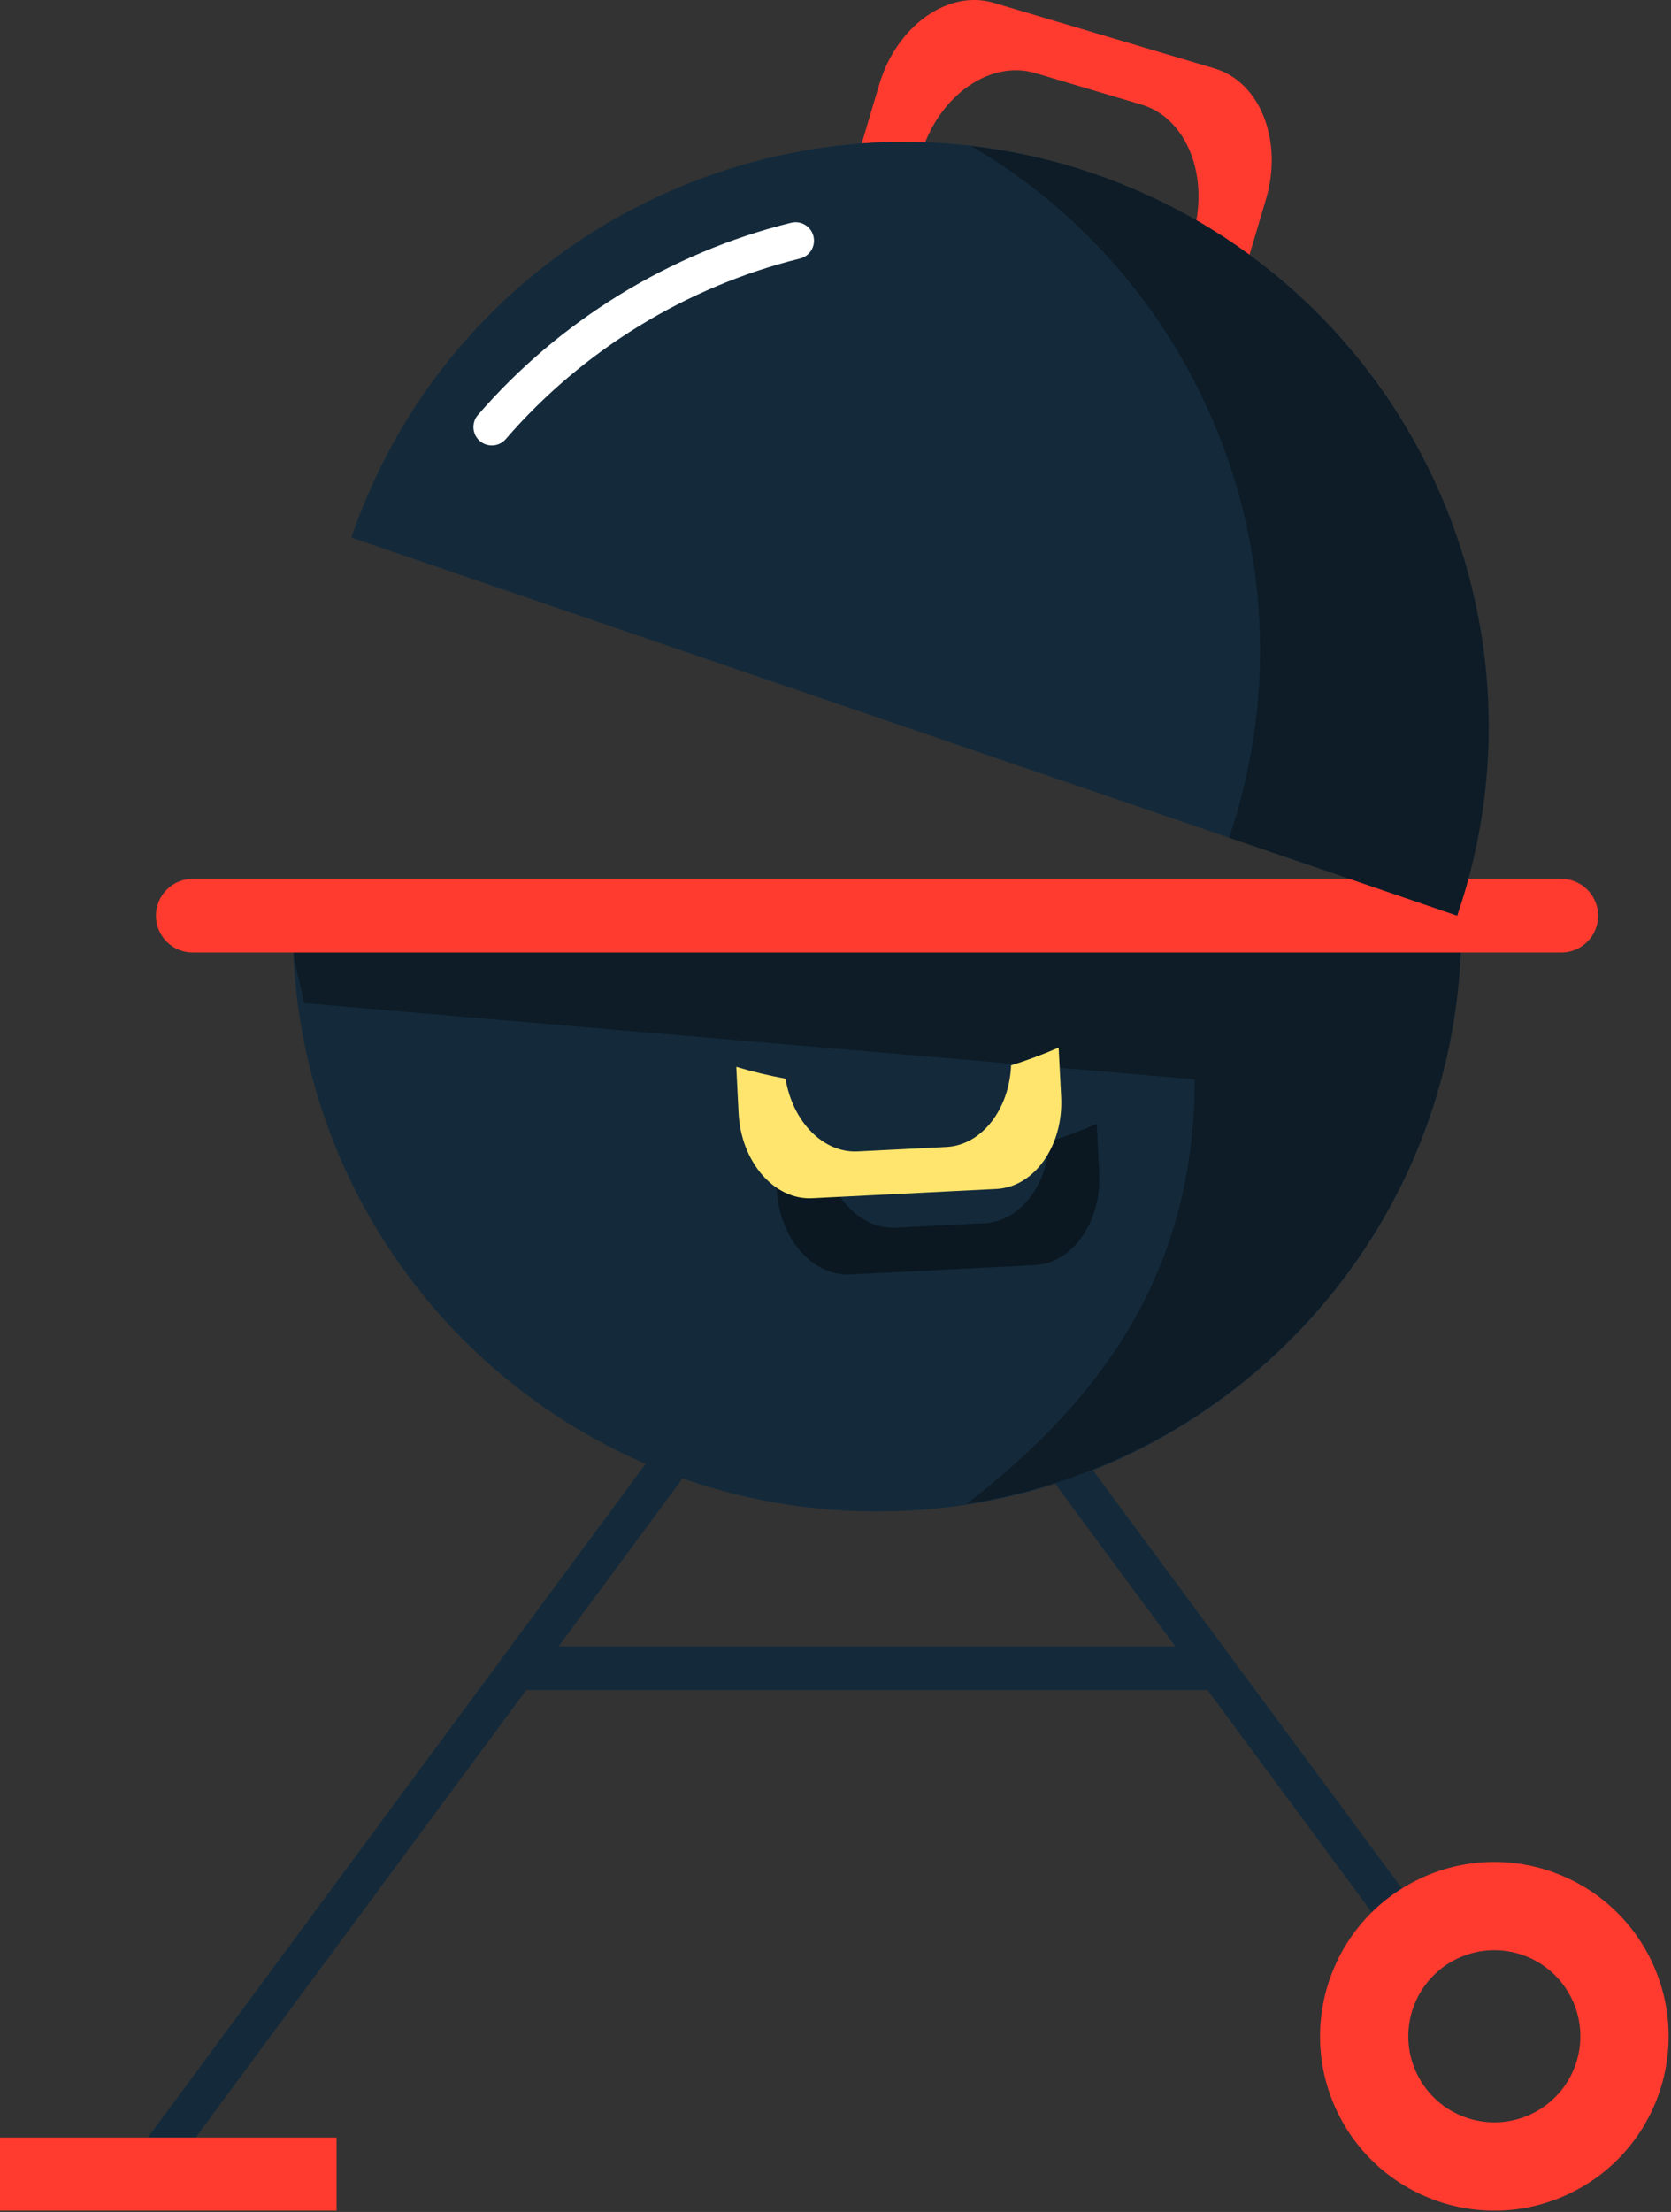 <svg xmlns="http://www.w3.org/2000/svg" xmlns:xlink="http://www.w3.org/1999/xlink" preserveAspectRatio="xMidYMid" width="164" height="217" viewBox="0 0 164 217">
  <rect x="0" y="0" width="164" height="217" fill="#333333" stroke="none"/>
  <defs>
    <style>

      .cls-3 {
        fill: #142a3b;
      }

      .cls-5 {
        fill: #020403;
        opacity: 0.35;
      }

      .cls-6 {
        fill: #ff3a2f;
      }

      .cls-10 {
        fill: #020403;
        opacity: 0.45;
      }

      .cls-11 {
        fill: #ffe56d;
      }

      .cls-13 {
        fill: #ffffff;
      }
    </style>
  </defs>
  <g id="group-43svg">
    <path d="M139.632,188.026 C139.632,188.026 101.058,135.841 101.058,135.841 C101.058,135.841 98.025,138.084 98.025,138.084 C98.025,138.084 115.354,161.528 115.354,161.528 C115.354,161.528 54.809,161.528 54.809,161.528 C54.809,161.528 72.139,138.084 72.139,138.084 C72.139,138.084 69.104,135.841 69.104,135.841 C69.104,135.841 13.892,210.535 13.892,210.535 C13.892,210.535 16.925,212.777 16.925,212.777 C16.925,212.777 51.653,165.798 51.653,165.798 C51.653,165.798 51.653,165.799 51.653,165.799 C51.653,165.799 118.511,165.799 118.511,165.799 C118.511,165.799 136.599,190.268 136.599,190.268 C136.599,190.268 139.632,188.026 139.632,188.026 Z" id="path-1" class="cls-3" fill-rule="evenodd"/>
    <path d="M86.074,148.284 C54.402,148.284 28.728,122.609 28.728,90.937 C28.728,90.937 143.422,90.937 143.422,90.937 C143.422,122.609 117.746,148.284 86.074,148.284 Z" id="path-2" class="cls-3" fill-rule="evenodd"/>
    <path d="M28.728,90.936 C28.728,94.777 29.121,94.785 29.841,98.415 C29.841,98.415 117.247,105.893 117.247,105.893 C117.247,124.390 108.453,137.056 94.859,147.543 C122.349,143.305 143.422,119.613 143.422,90.936 C143.422,90.936 28.728,90.936 28.728,90.936 Z" id="path-3" class="cls-5" fill-rule="evenodd"/>
    <path d="M153.231,93.447 C153.231,93.447 18.917,93.447 18.917,93.447 C16.921,93.447 15.303,91.829 15.303,89.833 C15.303,87.836 16.921,86.219 18.917,86.219 C18.917,86.219 153.231,86.219 153.231,86.219 C155.229,86.219 156.846,87.836 156.846,89.833 C156.846,91.829 155.229,93.447 153.231,93.447 Z" id="path-4" class="cls-6" fill-rule="evenodd"/>
    <path d="M131.188,207.060 C135.215,215.605 145.407,219.268 153.951,215.240 C162.496,211.213 166.158,201.022 162.130,192.476 C158.104,183.932 147.912,180.269 139.368,184.296 C130.824,188.323 127.161,198.515 131.188,207.060 ZM143.060,192.130 C147.278,190.143 152.309,191.951 154.297,196.169 C156.285,200.387 154.476,205.417 150.259,207.406 C146.042,209.393 141.011,207.585 139.023,203.368 C137.035,199.149 138.843,194.119 143.060,192.130 Z" id="path-5" class="cls-6" fill-rule="evenodd"/>
    <path d="M-0.014,216.876 C-0.014,216.876 33.032,216.876 33.032,216.876 C33.032,216.876 33.032,209.703 33.032,209.703 C33.032,209.703 -0.014,209.703 -0.014,209.703 C-0.014,209.703 -0.014,216.876 -0.014,216.876 Z" id="path-6" class="cls-6" fill-rule="evenodd"/>
    <path d="M122.629,24.998 C120.968,23.783 119.225,22.658 117.414,21.615 C118.354,16.405 116.120,11.481 112.033,10.266 C112.033,10.266 101.597,7.167 101.597,7.167 C97.447,5.934 92.801,8.949 90.794,13.967 C88.708,13.892 86.631,13.926 84.572,14.076 C84.572,14.076 86.297,8.273 86.297,8.273 C87.998,2.543 93.051,-1.055 97.523,0.273 C97.523,0.273 119.209,6.715 119.209,6.715 C123.682,8.044 125.950,13.818 124.249,19.545 C124.249,19.545 122.629,24.998 122.629,24.998 Z" id="path-7" class="cls-6" fill-rule="evenodd"/>
    <path d="M76.001,112.137 C77.579,112.613 79.195,112.998 80.838,113.303 C81.516,117.486 84.514,120.609 87.922,120.438 C87.922,120.438 96.626,120.000 96.626,120.000 C100.087,119.826 102.792,116.314 102.972,111.991 C104.566,111.492 106.125,110.913 107.638,110.252 C107.638,110.252 107.883,115.093 107.883,115.093 C108.123,119.870 105.267,123.933 101.537,124.120 C101.537,124.120 83.450,125.030 83.450,125.030 C79.719,125.218 76.470,121.461 76.229,116.685 C76.229,116.685 76.001,112.137 76.001,112.137 Z" id="path-8" class="cls-10" fill-rule="evenodd"/>
    <path d="M72.262,104.658 C73.840,105.134 75.456,105.519 77.099,105.824 C77.776,110.008 80.776,113.131 84.183,112.959 C84.183,112.959 92.886,112.522 92.886,112.522 C96.348,112.348 99.053,108.835 99.233,104.512 C100.828,104.013 102.386,103.435 103.899,102.773 C103.899,102.773 104.144,107.614 104.144,107.614 C104.384,112.391 101.527,116.454 97.797,116.642 C97.797,116.642 79.710,117.551 79.710,117.551 C75.979,117.739 72.731,113.983 72.490,109.206 C72.490,109.206 72.262,104.658 72.262,104.658 Z" id="path-9" class="cls-11" fill-rule="evenodd"/>
    <path d="M107.296,17.019 C137.265,27.263 153.256,59.862 143.013,89.833 C143.013,89.833 34.483,52.737 34.483,52.737 C44.727,22.767 77.326,6.775 107.296,17.019 Z" id="path-10" class="cls-3" fill-rule="evenodd"/>
    <path d="M48.272,43.701 C47.853,43.701 47.431,43.557 47.091,43.262 C46.335,42.610 46.251,41.468 46.904,40.713 C54.889,31.461 65.808,24.764 77.652,21.854 C78.620,21.619 79.600,22.209 79.837,23.179 C80.076,24.148 79.483,25.127 78.513,25.365 C67.393,28.095 57.139,34.385 49.639,43.075 C49.283,43.489 48.778,43.701 48.272,43.701 Z" id="path-11" class="cls-13" fill-rule="evenodd"/>
    <path d="M107.296,17.019 C103.332,15.664 99.324,14.797 95.326,14.332 C118.335,27.794 129.495,55.972 120.627,82.181 C120.627,82.181 143.013,89.833 143.013,89.833 C153.256,59.862 137.265,27.263 107.296,17.019 Z" id="path-12" class="cls-5" fill-rule="evenodd"/>
  </g>
</svg>
